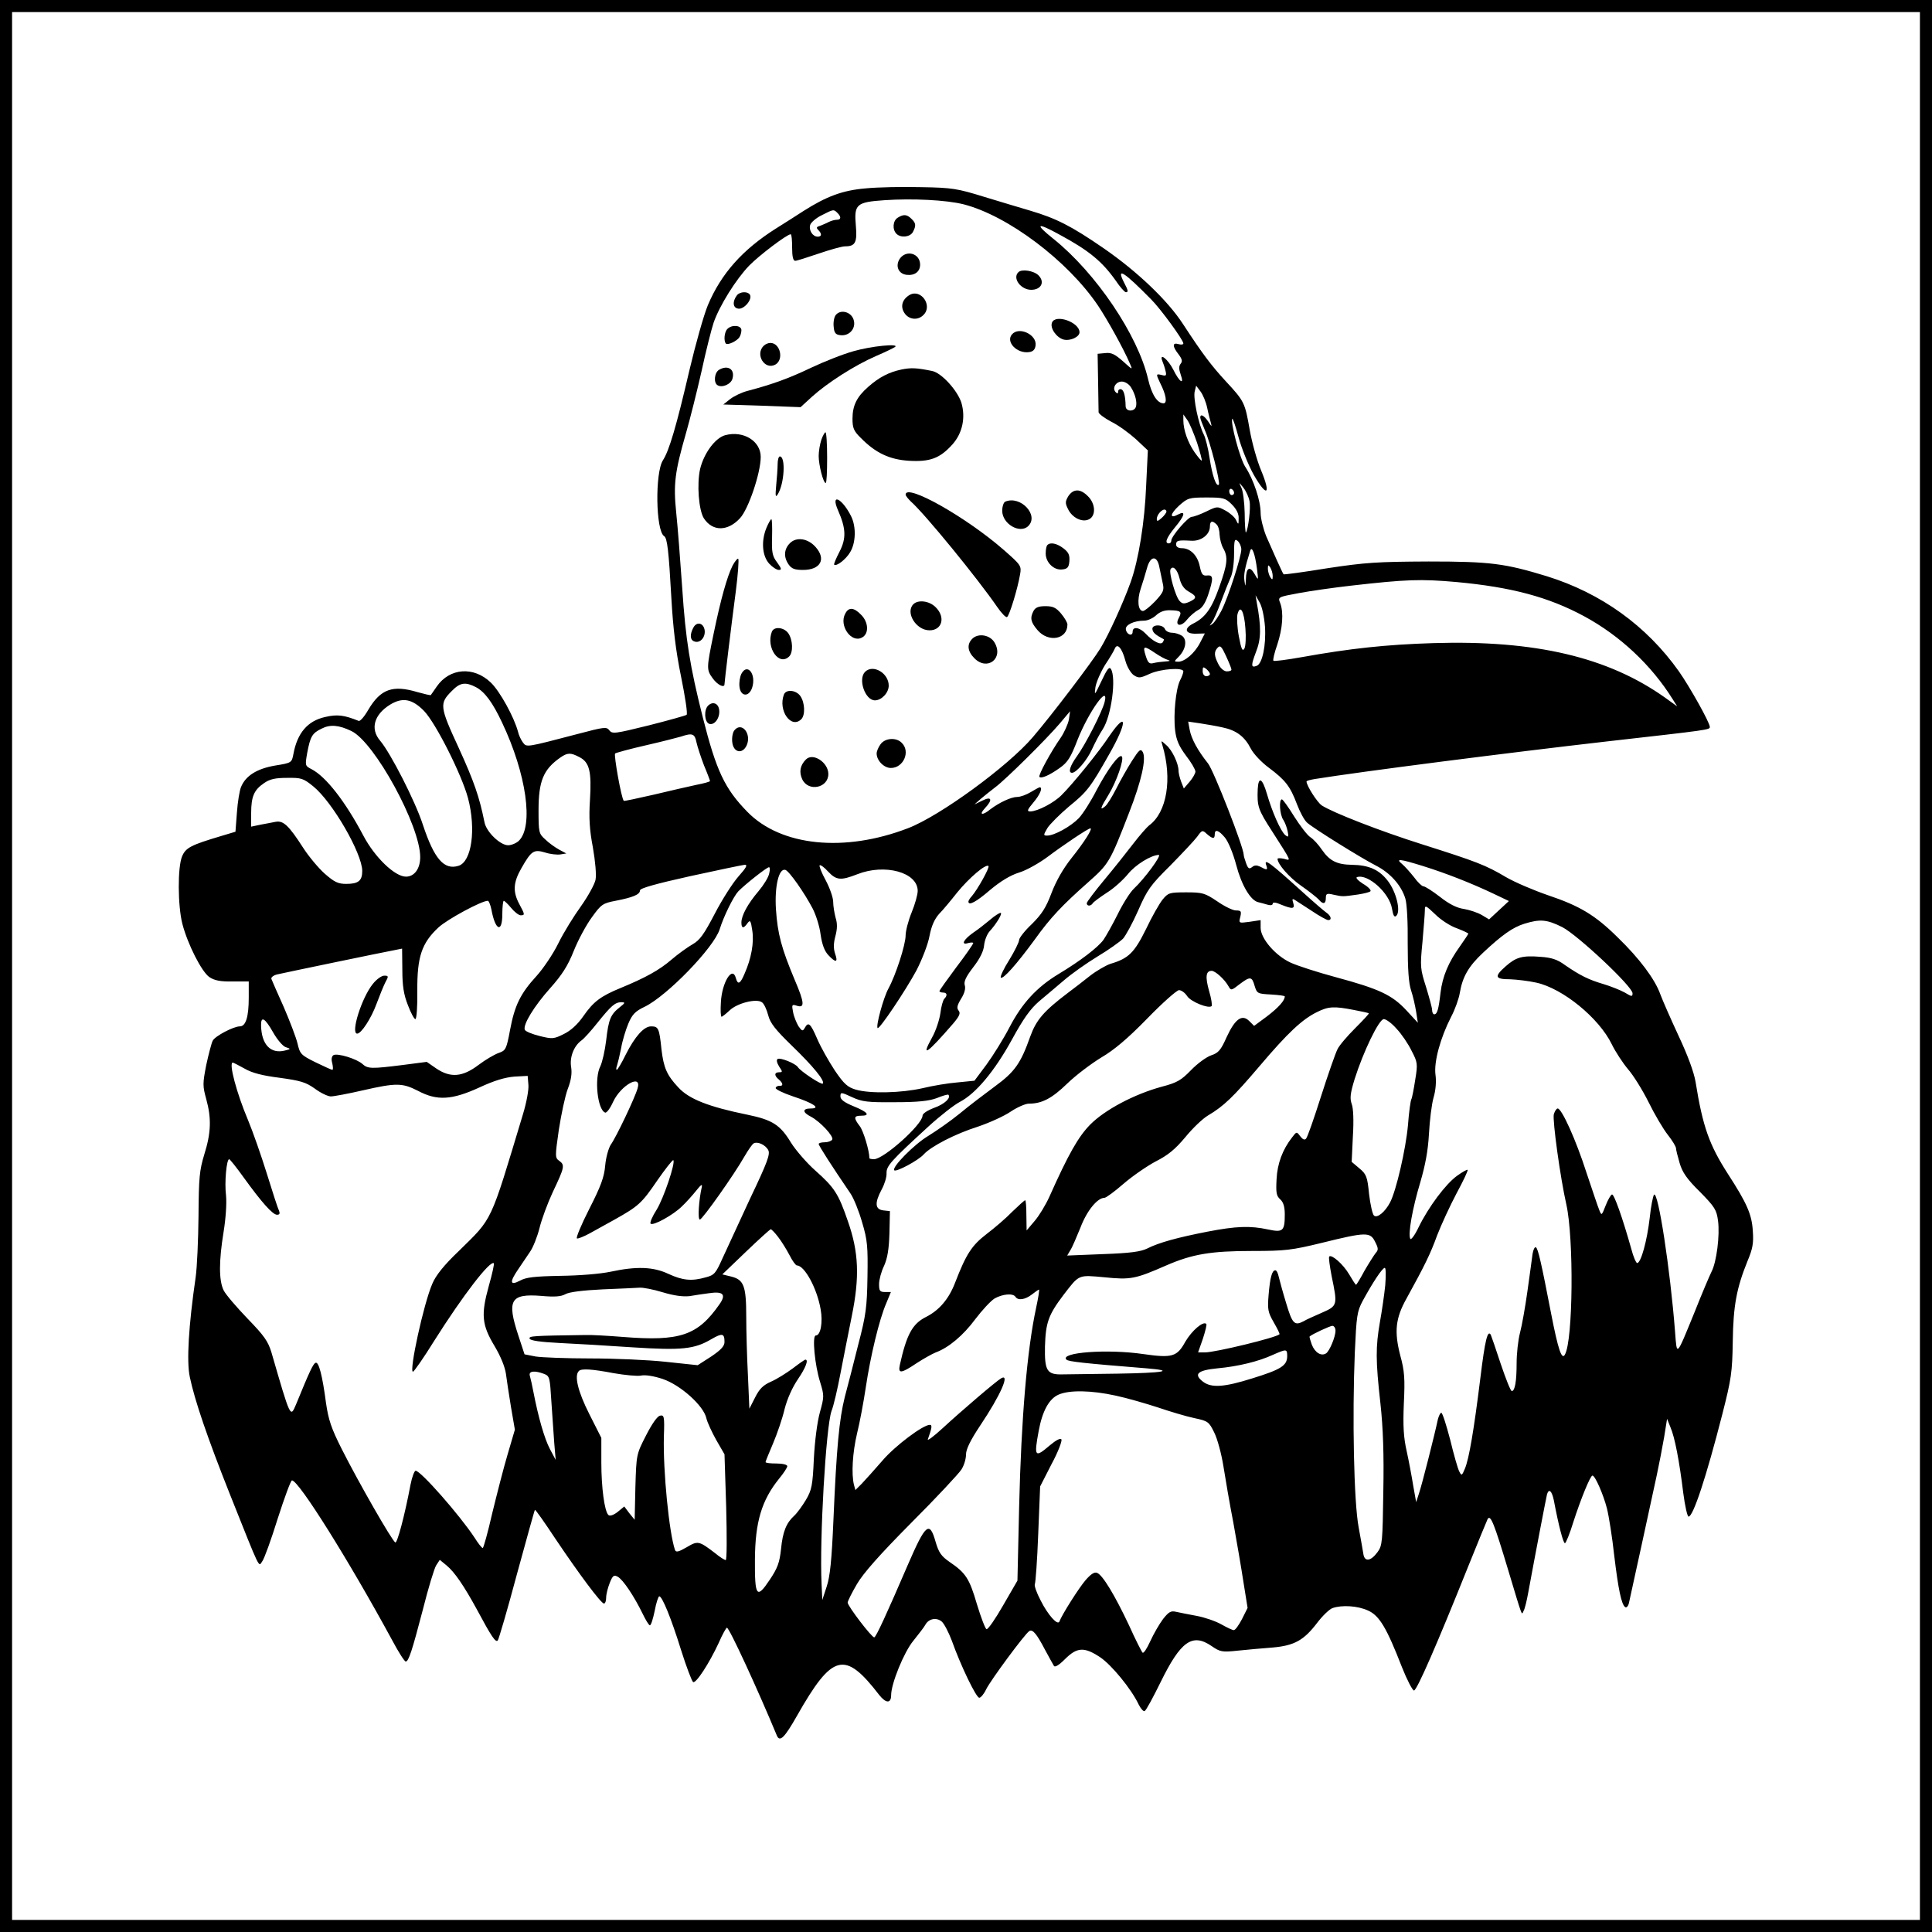 <?xml version="1.0" standalone="no"?>
<!DOCTYPE svg PUBLIC "-//W3C//DTD SVG 20010904//EN"
 "http://www.w3.org/TR/2001/REC-SVG-20010904/DTD/svg10.dtd">
<svg version="1.0" xmlns="http://www.w3.org/2000/svg"
 width="800pt" height="800pt" viewBox="0 0 800 800"
 preserveAspectRatio="xMidYMid meet">
<g transform="translate(0,800) scale(0.1,-0.1)"
fill="#000000" stroke="none">
<path d="M0 4000 l0 -4000 4000 0 4000 0 0 4000 0 4000 -4000 0 -4000 0 0
-4000z m7950 0 l0 -3950 -3950 0 -3950 0 0 3950 0 3950 3950 0 3950 0 0 -3950z"/>
<path d="M3585 7220 c-96 -8 -163 -33 -260 -95 -27 -18 -77 -49 -110 -70 -140
-88 -229 -188 -284 -319 -17 -41 -51 -162 -76 -268 -54 -232 -84 -334 -110
-374 -33 -51 -30 -292 5 -314 13 -8 19 -59 30 -257 7 -123 18 -217 40 -324 17
-84 28 -155 23 -159 -4 -3 -75 -23 -158 -44 -138 -34 -150 -36 -162 -20 -11
15 -21 14 -130 -15 -218 -57 -212 -56 -228 -35 -8 11 -17 30 -20 44 -16 60
-75 168 -113 204 -71 68 -170 60 -223 -16 -12 -18 -24 -34 -25 -36 -1 -2 -26
4 -55 12 -103 31 -153 13 -204 -73 -16 -28 -34 -49 -40 -46 -60 24 -88 28
-139 16 -72 -16 -115 -66 -131 -153 -7 -36 -7 -37 -76 -48 -75 -13 -122 -42
-141 -89 -6 -14 -14 -62 -17 -106 l-6 -79 -60 -18 c-124 -37 -146 -48 -161
-84 -19 -45 -18 -204 1 -279 22 -85 80 -199 112 -221 21 -14 46 -19 96 -18
l67 0 0 -67 c0 -79 -12 -119 -37 -119 -26 0 -102 -40 -112 -59 -5 -9 -17 -55
-27 -101 -15 -77 -15 -87 0 -141 22 -80 20 -140 -8 -229 -20 -66 -23 -96 -24
-255 -1 -99 -6 -214 -12 -255 -29 -199 -38 -348 -24 -412 20 -96 73 -252 167
-488 128 -321 117 -298 133 -275 8 10 37 90 64 177 28 87 54 158 59 158 28 0
237 -334 415 -662 26 -49 51 -88 56 -88 12 0 26 43 71 215 22 88 47 170 55
183 l15 23 28 -23 c33 -27 72 -84 126 -183 60 -112 77 -137 86 -128 4 4 40
127 79 273 40 146 73 266 75 268 2 2 40 -52 85 -120 98 -146 189 -268 201
-268 5 0 9 11 9 25 0 14 7 41 15 61 12 30 17 34 33 25 22 -12 68 -81 103 -153
13 -27 26 -48 30 -48 5 0 13 27 20 60 6 33 15 60 19 60 12 0 49 -90 90 -222
22 -70 45 -130 50 -133 12 -7 67 78 106 162 15 35 31 63 34 63 10 0 129 -259
207 -447 12 -28 32 -8 83 82 147 259 198 272 341 86 28 -35 49 -35 49 0 0 47
53 178 92 225 21 26 44 56 49 65 14 27 47 33 69 14 10 -9 28 -44 41 -78 37
-104 101 -237 114 -237 6 0 19 15 28 34 17 36 161 231 179 242 14 9 31 -12 65
-77 16 -30 33 -60 37 -67 4 -7 20 2 46 28 50 50 80 51 145 8 47 -31 130 -132
160 -196 9 -18 20 -30 25 -27 6 3 35 57 66 120 83 169 131 204 211 149 35 -24
43 -26 108 -19 39 4 104 10 145 13 90 8 129 30 184 102 22 29 50 56 63 61 39
14 105 10 148 -10 47 -21 77 -72 140 -234 21 -53 44 -97 50 -97 12 0 96 193
225 515 40 99 76 187 80 195 12 20 27 -18 85 -211 62 -206 55 -187 64 -169 5
8 13 42 19 75 30 163 74 392 78 408 8 25 20 13 28 -25 20 -106 39 -178 46
-178 4 0 20 39 35 88 30 93 70 192 79 192 11 0 45 -78 60 -136 8 -32 22 -120
30 -194 17 -141 30 -205 46 -215 5 -3 12 4 15 17 7 30 91 417 115 528 10 47
24 119 31 160 l12 75 14 -35 c18 -41 37 -141 53 -272 7 -54 17 -98 22 -98 19
0 73 163 140 425 37 145 41 173 43 300 2 149 16 222 61 333 21 50 26 74 22
125 -4 68 -24 114 -103 236 -77 120 -104 194 -134 381 -7 41 -32 109 -70 190
-32 69 -66 146 -76 173 -22 62 -86 148 -177 236 -93 92 -157 130 -288 174 -58
20 -136 53 -174 75 -84 50 -124 65 -348 136 -171 54 -369 131 -415 161 -19 13
-63 82 -63 99 0 3 15 7 33 10 192 31 801 109 1212 156 424 48 425 48 425 60 0
18 -83 166 -128 230 -134 189 -322 324 -547 394 -174 53 -233 61 -490 61 -212
-1 -261 -4 -419 -28 -98 -16 -180 -27 -181 -25 -4 4 -45 96 -72 158 -12 30
-23 73 -23 96 0 50 -29 138 -63 190 -23 34 -64 190 -54 200 2 2 14 -33 26 -78
12 -44 40 -114 63 -155 54 -94 72 -82 30 19 -17 40 -38 116 -47 167 -20 114
-22 119 -99 202 -60 65 -97 114 -178 238 -64 98 -189 217 -328 313 -135 93
-197 124 -305 156 -38 11 -124 37 -190 57 -110 34 -132 38 -260 40 -77 2 -180
0 -230 -5z m405 -66 c183 -47 431 -233 557 -420 38 -57 105 -177 131 -238 13
-29 13 -29 -28 8 -33 29 -48 37 -73 34 l-32 -3 2 -115 c1 -63 2 -121 2 -127 1
-7 24 -24 52 -39 29 -14 74 -47 102 -72 l50 -47 -7 -145 c-6 -152 -31 -307
-64 -400 -30 -84 -91 -218 -125 -274 -34 -56 -202 -277 -280 -368 -103 -121
-384 -326 -516 -377 -264 -102 -527 -75 -666 67 -94 96 -129 170 -185 392 -53
210 -71 321 -85 534 -8 116 -19 257 -25 314 -12 117 -6 167 41 330 16 56 45
171 64 255 18 84 41 174 50 201 24 70 93 180 147 236 42 43 157 130 172 130 4
0 6 -25 6 -55 0 -37 4 -55 13 -55 6 0 50 14 97 30 47 16 96 30 110 30 41 0 50
16 44 84 -8 90 1 99 118 107 116 8 256 1 328 -17z m-522 -36 c16 -16 15 -28
-3 -28 -8 0 -23 -4 -33 -9 -9 -5 -26 -12 -36 -16 -15 -4 -17 -8 -8 -17 16 -16
15 -28 -2 -28 -21 0 -38 27 -31 49 3 10 25 29 48 40 49 25 49 25 65 9z m922
-91 c120 -65 174 -110 230 -189 18 -27 37 -48 42 -48 11 0 10 7 -8 41 -33 65
0 44 113 -71 39 -39 133 -168 133 -182 0 -5 -9 -6 -20 -3 -26 8 -26 -9 0 -42
15 -20 17 -29 9 -39 -8 -10 -8 -22 0 -45 16 -45 -5 -32 -31 21 -22 43 -59 72
-45 35 4 -9 10 -27 13 -40 5 -20 3 -23 -15 -18 -25 6 -25 5 -7 -33 25 -49 30
-84 14 -84 -26 0 -49 36 -64 100 -42 182 -216 440 -392 581 -80 64 -70 70 28
16z m292 -629 c19 -29 28 -66 21 -84 -8 -20 -42 -18 -42 4 -1 42 -7 66 -18 70
-7 2 -13 -2 -13 -9 0 -9 -3 -10 -10 -3 -16 16 0 44 25 44 13 0 29 -10 37 -22z
m317 -88 c5 -25 13 -54 16 -65 4 -13 0 -10 -11 8 -18 27 -34 35 -34 18 0 -5 9
-28 19 -52 23 -51 65 -218 58 -226 -11 -10 -27 37 -38 108 -6 41 -17 86 -25
101 -21 41 -44 150 -37 177 l6 24 18 -24 c10 -13 23 -44 28 -69z m-42 -144
c12 -38 21 -71 19 -73 -2 -2 -15 14 -30 35 -28 41 -46 92 -46 132 l0 24 17
-24 c9 -13 27 -56 40 -94z m217 -241 c6 -28 -6 -120 -15 -130 -2 -2 -5 34 -5
80 -1 45 -7 93 -14 106 -11 24 -11 24 9 -1 11 -14 22 -39 25 -55z m-64 34 c0
-5 -4 -9 -10 -9 -5 0 -10 7 -10 16 0 8 5 12 10 9 6 -3 10 -10 10 -16z m-9 -48
c19 -19 29 -39 28 -58 0 -27 -1 -27 -11 -6 -5 11 -25 29 -44 39 -33 18 -34 18
-79 -4 -25 -12 -52 -22 -60 -22 -15 0 -85 -80 -85 -99 0 -6 -4 -11 -10 -11
-19 0 -10 23 25 66 41 49 46 71 14 54 -37 -20 -35 1 3 36 36 32 41 34 114 34
70 0 78 -2 105 -29z m-271 -29 c0 -5 -9 -17 -20 -27 -16 -14 -20 -15 -20 -4 0
16 19 39 32 39 4 0 8 -4 8 -8z m208 -54 c7 -7 12 -26 12 -42 1 -17 7 -42 15
-56 21 -37 18 -65 -17 -163 -31 -88 -58 -125 -109 -150 -38 -20 -31 -42 13
-41 l37 1 -19 -37 c-22 -44 -64 -80 -91 -80 -18 0 -18 1 1 20 30 30 37 70 15
87 -11 7 -29 13 -42 13 -13 0 -26 7 -29 15 -9 21 -56 20 -52 -1 2 -14 13 -23
47 -41 1 -1 0 -6 -4 -12 -8 -14 -41 3 -72 36 -25 26 -53 30 -53 7 0 -20 -24
-13 -28 9 -4 19 33 37 76 37 14 0 36 10 49 22 16 15 35 22 59 21 44 -1 49 -6
35 -32 -18 -33 9 -39 34 -7 12 15 33 33 46 40 16 7 30 29 41 61 23 70 23 85
-4 82 -18 -2 -23 5 -30 38 -9 45 -39 75 -74 75 -15 0 -24 6 -24 15 0 17 8 19
62 16 41 -3 78 25 78 59 0 23 10 26 28 8z m102 -103 c0 -30 -54 -198 -82 -253
-12 -23 -28 -48 -37 -55 -14 -10 -14 -10 -4 4 7 8 24 47 38 85 14 38 32 83 40
101 9 17 15 61 15 98 0 59 2 66 15 55 8 -7 15 -23 15 -35z m65 -81 c6 -49 6
-49 -10 -21 -20 35 -35 27 -36 -21 -2 -34 -2 -34 -6 -7 -4 25 2 55 24 125 7
21 20 -14 28 -76z m-404 6 c4 -19 10 -49 14 -67 6 -27 2 -36 -31 -72 -22 -23
-45 -41 -51 -41 -21 0 -25 45 -10 91 8 24 20 63 26 85 14 54 43 56 52 4z m469
-35 c0 -17 -2 -17 -10 -5 -5 8 -10 24 -10 35 0 17 2 17 10 5 5 -8 10 -24 10
-35z m-386 -9 c6 -26 18 -44 37 -55 36 -20 36 -28 4 -43 -21 -9 -29 -9 -40 3
-17 16 -46 119 -38 132 10 17 28 -1 37 -37z m1146 -16 c228 -21 382 -62 530
-142 148 -80 278 -202 366 -343 l19 -30 -50 36 c-236 168 -538 239 -960 226
-195 -6 -344 -22 -544 -58 -62 -11 -115 -18 -118 -15 -3 3 4 33 16 67 22 67
27 132 12 172 -10 25 -9 25 77 41 48 9 146 23 217 31 228 26 288 28 435 15z
m-792 -185 c5 -78 -11 -153 -34 -162 -24 -9 -25 0 -3 58 21 53 22 102 3 204
l-5 30 17 -30 c10 -17 19 -60 22 -100z m-81 -8 c3 -35 1 -72 -4 -82 -8 -14
-13 -4 -23 49 -7 36 -9 78 -6 92 11 43 28 14 33 -59z m-497 -133 c7 -26 23
-52 35 -60 20 -13 27 -12 66 6 47 21 139 27 139 10 0 -6 -6 -23 -14 -38 -17
-35 -28 -140 -20 -207 5 -40 16 -65 45 -104 22 -28 39 -58 39 -66 0 -7 -11
-27 -24 -42 l-24 -28 -11 28 c-6 16 -11 36 -11 46 0 29 -26 85 -51 106 -22 20
-22 20 -16 0 42 -140 19 -279 -55 -333 -9 -7 -39 -41 -65 -75 -26 -34 -80
-102 -120 -150 -40 -48 -73 -92 -73 -97 0 -13 17 -13 25 0 4 6 30 25 59 44 29
18 67 53 86 76 31 39 96 79 128 80 14 0 -59 -99 -103 -140 -15 -14 -45 -61
-66 -104 -22 -44 -49 -92 -60 -108 -24 -32 -94 -86 -187 -142 -89 -54 -150
-120 -202 -220 -25 -48 -68 -117 -95 -154 l-50 -67 -70 -7 c-39 -3 -104 -14
-145 -24 -88 -20 -218 -23 -276 -6 -34 10 -49 23 -87 79 -25 38 -58 96 -73
131 -28 65 -37 73 -52 45 -8 -14 -11 -13 -26 8 -8 14 -19 40 -22 58 -6 30 -5
33 14 27 35 -12 34 10 -7 106 -55 131 -71 190 -78 293 -6 95 12 171 39 163 16
-5 79 -95 113 -160 14 -27 29 -75 33 -108 6 -41 16 -68 32 -85 31 -33 41 -31
28 6 -7 21 -7 42 1 72 8 30 9 52 1 77 -5 19 -10 49 -10 66 0 17 -14 57 -31 89
-17 31 -28 59 -25 62 3 3 19 -8 35 -26 34 -36 52 -38 121 -11 114 45 250 8
250 -69 0 -15 -11 -55 -25 -89 -14 -34 -25 -77 -25 -95 0 -39 -41 -165 -71
-220 -21 -38 -53 -156 -45 -164 7 -7 115 154 161 239 24 47 48 109 54 143 8
41 20 68 39 90 16 16 50 57 76 90 49 60 118 119 129 109 6 -6 -45 -97 -69
-125 -8 -8 -14 -19 -14 -22 0 -19 32 -2 90 48 43 36 84 61 120 72 30 9 83 39
118 65 65 49 168 118 177 118 11 0 -26 -58 -78 -123 -35 -44 -64 -95 -83 -145
-23 -61 -40 -87 -81 -128 -29 -27 -53 -58 -53 -66 0 -9 -19 -47 -41 -83 -23
-36 -38 -69 -35 -73 9 -9 67 57 141 158 65 91 115 143 220 236 87 77 91 84
170 288 52 133 72 224 57 252 -9 15 -15 10 -45 -37 -19 -30 -48 -81 -65 -115
-17 -33 -37 -66 -46 -73 -23 -19 -20 -7 13 46 34 55 67 150 56 161 -11 11 -58
-52 -105 -141 -23 -45 -56 -97 -73 -115 -33 -34 -101 -72 -131 -72 -16 0 -16
2 1 31 10 16 51 57 90 90 75 61 88 78 166 216 75 131 76 185 1 76 -44 -67
-155 -203 -199 -246 -32 -32 -98 -66 -128 -67 -16 0 -14 6 12 37 28 33 40 63
26 63 -2 0 -19 -9 -37 -20 -18 -11 -43 -20 -56 -20 -25 0 -74 -23 -111 -51
-33 -27 -49 -24 -23 4 34 36 28 51 -10 32 l-33 -16 26 23 c15 13 42 34 60 48
42 31 211 198 268 265 l42 50 -5 -35 c-4 -19 -19 -53 -34 -75 -40 -57 -94
-156 -88 -162 8 -8 42 7 84 37 33 23 46 44 74 117 46 116 131 235 112 156 -10
-40 -80 -177 -115 -225 -29 -40 -37 -68 -20 -68 18 0 63 53 83 98 12 26 31 63
44 82 36 55 57 213 34 250 -7 11 -16 -1 -39 -50 -29 -61 -30 -62 -25 -25 4 22
22 63 40 92 19 28 37 59 40 67 10 25 30 3 44 -50z m439 -36 c1 -5 -8 -8 -19
-8 -11 0 -26 12 -35 30 -18 35 -19 52 -2 69 10 10 16 3 34 -36 12 -26 22 -51
22 -55z m-316 68 c19 -13 43 -26 54 -29 11 -3 7 -5 -12 -6 -16 -1 -39 -4 -50
-7 -16 -4 -22 2 -31 31 -13 41 -8 43 39 11z m227 -87 c0 -5 -7 -9 -15 -9 -9 0
-15 9 -15 21 0 18 2 19 15 9 8 -7 15 -16 15 -21z m-3040 -54 c37 -19 70 -64
109 -147 101 -213 131 -428 70 -489 -10 -10 -31 -19 -45 -19 -33 0 -91 56 -98
96 -21 104 -43 168 -106 306 -80 173 -81 185 -29 237 34 35 56 38 99 16z
m-214 -99 c49 -51 156 -264 182 -361 34 -129 15 -263 -39 -280 -60 -19 -101
28 -148 170 -31 96 -133 296 -177 348 -42 49 -25 108 41 149 52 32 92 24 141
-26z m3306 -68 c58 -12 92 -38 118 -89 11 -21 44 -56 74 -78 68 -51 88 -76
116 -150 12 -32 31 -68 43 -78 29 -25 220 -144 284 -177 59 -30 105 -81 122
-136 7 -22 11 -101 10 -188 0 -106 4 -163 14 -193 8 -24 17 -64 21 -89 l7 -45
-48 52 c-59 63 -111 88 -293 137 -74 20 -158 47 -186 60 -63 29 -124 100 -124
144 l0 32 -46 -7 c-45 -6 -45 -6 -38 21 5 23 3 26 -18 26 -13 0 -48 17 -78 38
-51 34 -60 37 -128 37 -70 0 -75 -2 -98 -30 -13 -16 -45 -72 -69 -123 -48 -97
-72 -121 -147 -143 -20 -7 -58 -29 -85 -50 -26 -21 -68 -53 -92 -71 -99 -75
-130 -111 -155 -180 -40 -113 -65 -147 -147 -207 -42 -31 -108 -81 -145 -112
-38 -31 -97 -72 -131 -93 -57 -34 -152 -130 -140 -142 8 -8 100 41 122 66 30
33 130 85 225 115 47 16 107 43 135 62 27 18 61 33 75 33 54 0 95 21 159 83
36 35 100 83 141 108 53 31 109 78 190 161 63 65 123 118 132 118 10 0 25 -11
34 -25 15 -23 89 -53 101 -41 3 3 -1 31 -10 61 -17 60 -14 85 10 85 15 0 54
-35 70 -64 10 -18 12 -18 45 8 45 34 52 33 63 -6 10 -32 12 -33 68 -36 31 -2
57 -5 57 -8 0 -17 -26 -46 -73 -82 l-54 -40 -20 20 c-30 30 -59 9 -94 -67 -24
-54 -34 -65 -64 -75 -20 -7 -57 -34 -83 -61 -41 -42 -57 -52 -122 -69 -114
-31 -236 -96 -296 -157 -49 -50 -90 -122 -169 -299 -15 -33 -42 -78 -61 -100
l-33 -39 -1 63 c0 34 -2 62 -5 62 -3 0 -26 -21 -53 -47 -26 -27 -74 -68 -107
-93 -61 -47 -84 -82 -130 -201 -26 -68 -66 -115 -122 -143 -55 -28 -79 -72
-107 -198 -8 -37 5 -36 69 7 29 19 65 39 80 45 54 20 114 71 163 137 28 37 64
76 80 86 33 19 77 23 87 7 10 -16 40 -12 68 10 14 11 27 20 29 20 3 0 -3 -35
-12 -77 -37 -173 -61 -450 -70 -823 l-7 -305 -59 -102 c-32 -56 -63 -101 -69
-99 -5 1 -23 48 -40 104 -31 106 -46 129 -114 175 -33 23 -44 38 -57 83 -25
88 -41 75 -115 -96 -87 -202 -132 -300 -139 -300 -11 0 -110 130 -110 144 0 6
17 40 38 76 26 45 94 122 226 255 104 104 197 204 207 220 11 17 19 44 19 62
0 22 18 59 60 122 83 124 123 215 86 194 -20 -11 -166 -136 -244 -208 -36 -33
-63 -53 -60 -45 17 48 19 60 8 60 -28 0 -144 -87 -196 -148 -32 -37 -70 -79
-85 -95 l-27 -27 -6 22 c-11 44 -6 133 13 213 11 44 27 130 36 190 19 128 56
283 85 349 l19 46 -24 0 c-22 0 -25 5 -25 33 0 17 9 52 21 76 14 32 20 69 22
135 l2 91 -27 3 c-35 4 -37 31 -7 87 12 22 21 52 20 67 -1 30 18 51 173 193
48 44 107 90 130 102 66 34 144 127 216 258 48 88 77 128 113 159 27 23 74 62
103 87 30 26 92 70 138 98 47 28 94 62 106 74 11 12 40 65 63 117 37 85 50
104 132 185 49 50 100 104 112 120 20 28 22 29 40 12 24 -21 33 -22 33 -2 0
23 16 18 42 -13 14 -17 34 -65 47 -114 22 -84 60 -148 92 -154 8 -2 24 -6 37
-10 13 -4 22 -2 22 4 0 7 13 6 35 -4 47 -19 58 -18 50 7 -5 16 -4 19 6 13 8
-5 40 -26 71 -46 31 -21 62 -38 68 -38 16 0 12 18 -9 32 -10 7 -54 45 -97 84
-138 125 -163 143 -150 109 6 -18 2 -19 -25 -4 -15 7 -24 7 -34 -1 -12 -10
-17 -7 -25 15 -5 14 -10 30 -10 35 0 31 -124 349 -148 379 -43 54 -69 102 -76
140 l-6 33 48 -7 c26 -4 68 -11 94 -17z m-3607 -15 c96 -46 285 -392 285 -522
0 -48 -24 -81 -59 -81 -46 0 -129 80 -176 169 -75 142 -155 245 -215 276 -27
14 -27 15 -18 67 13 68 20 82 60 101 35 18 71 15 123 -10z m1429 -47 c4 -18
18 -61 31 -95 14 -33 25 -63 25 -65 0 -3 -26 -10 -57 -16 -32 -7 -112 -25
-178 -41 -66 -15 -121 -27 -122 -25 -10 9 -42 190 -36 196 4 3 62 19 128 34
66 15 131 32 145 36 47 16 57 12 64 -24z m-485 -61 c42 -21 51 -60 44 -176 -5
-75 -2 -125 12 -198 10 -58 15 -113 11 -134 -4 -19 -31 -68 -60 -109 -29 -40
-72 -109 -94 -154 -22 -45 -63 -105 -90 -135 -67 -73 -91 -122 -110 -224 -15
-80 -18 -85 -47 -95 -17 -6 -55 -28 -84 -50 -66 -50 -116 -54 -175 -14 l-39
27 -100 -13 c-128 -16 -144 -16 -166 4 -24 22 -104 46 -120 37 -8 -5 -10 -18
-5 -34 3 -15 4 -27 0 -27 -3 0 -34 14 -69 31 -61 30 -65 35 -75 78 -6 25 -32
93 -57 151 -26 58 -49 110 -51 116 -3 6 7 15 23 19 30 7 439 92 488 101 l30 6
1 -89 c0 -66 6 -102 23 -145 12 -32 26 -58 31 -58 5 0 9 53 8 118 -1 140 18
197 88 262 37 34 178 110 204 110 4 0 11 -17 15 -37 16 -87 45 -98 45 -18 0
30 3 55 6 55 3 0 17 -13 31 -30 13 -16 31 -30 39 -30 18 0 18 3 -6 47 -27 51
-25 89 9 148 41 72 51 79 98 65 21 -7 50 -10 63 -8 l25 4 -30 16 c-16 9 -42
27 -57 42 -27 24 -28 29 -28 121 0 121 20 169 90 218 30 21 43 21 79 2z
m-1102 -121 c80 -65 202 -277 203 -350 0 -41 -16 -54 -66 -54 -34 0 -49 7 -89
42 -26 23 -67 72 -90 108 -60 93 -82 113 -114 107 -14 -3 -43 -8 -63 -12 l-38
-8 0 56 c0 69 12 96 53 124 24 17 47 22 96 22 59 1 67 -2 108 -35z m4595 -330
c99 -31 200 -71 291 -114 l65 -31 -41 -38 -41 -38 -30 18 c-17 10 -50 21 -73
25 -30 4 -62 20 -100 50 -31 24 -62 44 -69 44 -6 0 -24 17 -39 38 -16 20 -38
45 -49 54 -29 24 -11 22 86 -8z m-2834 -43 c-24 -27 -68 -96 -98 -154 -45 -86
-62 -110 -92 -127 -21 -12 -60 -40 -88 -64 -50 -43 -108 -75 -210 -117 -83
-34 -113 -57 -154 -116 -25 -36 -53 -61 -82 -75 -40 -20 -47 -21 -99 -8 -32 8
-59 19 -62 26 -8 21 38 97 105 172 49 55 73 92 98 155 18 45 52 108 75 139 38
53 45 58 98 68 72 14 101 26 101 43 0 9 64 27 208 59 114 25 215 46 225 47 14
1 8 -11 -25 -48z m127 12 c-3 -16 -23 -48 -44 -73 -45 -53 -71 -101 -71 -130
0 -25 9 -26 25 -3 11 15 14 12 20 -30 8 -50 -4 -116 -32 -179 -18 -43 -28 -47
-36 -18 -14 53 -58 -18 -62 -101 -2 -32 -1 -59 3 -59 3 0 18 12 33 26 32 31
114 51 135 33 8 -6 19 -30 25 -53 8 -32 29 -59 98 -126 88 -85 138 -146 128
-157 -6 -6 -92 51 -103 68 -9 15 -73 41 -84 34 -6 -4 -3 -16 6 -31 15 -22 15
-24 0 -24 -20 0 -21 -14 -1 -30 18 -15 19 -28 3 -26 -7 0 -15 -3 -16 -9 -2 -5
30 -21 72 -35 85 -28 117 -50 73 -50 -35 0 -35 -16 1 -34 38 -20 96 -82 88
-95 -4 -6 -18 -11 -32 -11 -13 0 -24 -3 -24 -7 0 -7 56 -94 131 -204 14 -20
36 -75 49 -121 22 -73 24 -101 22 -225 -2 -125 -6 -158 -38 -280 -19 -76 -44
-174 -56 -218 -23 -93 -34 -206 -47 -510 -7 -164 -14 -234 -28 -275 l-18 -55
-3 65 c-9 188 18 651 41 717 9 22 25 92 37 155 12 62 33 169 47 238 33 162 29
265 -16 393 -39 114 -56 140 -135 210 -35 31 -81 84 -101 116 -44 73 -77 94
-179 115 -162 33 -243 65 -287 113 -48 51 -61 82 -70 158 -9 88 -13 95 -43 95
-30 0 -67 -42 -105 -117 -17 -35 -34 -63 -37 -63 -3 0 -3 8 1 18 3 9 11 42 17
72 5 30 19 76 30 102 16 38 29 51 67 69 93 45 287 245 311 321 17 55 58 137
77 157 27 28 118 100 127 100 4 1 5 -11 1 -26z m2848 -227 c26 -10 47 -20 47
-22 0 -2 -16 -26 -35 -53 -47 -65 -72 -124 -80 -191 -8 -70 -14 -90 -26 -90
-5 0 -9 8 -9 18 0 9 -12 52 -25 95 -24 75 -25 84 -15 185 5 59 10 118 10 132
0 23 2 23 43 -16 23 -23 63 -49 90 -58z m436 5 c64 -33 291 -246 291 -274 0
-15 -4 -14 -32 3 -18 10 -58 26 -88 35 -61 18 -96 35 -160 79 -31 23 -56 31
-101 34 -75 6 -101 -1 -144 -39 -49 -43 -45 -54 18 -54 28 -1 78 -7 109 -14
109 -24 259 -146 312 -255 15 -31 46 -78 67 -103 22 -25 60 -86 85 -136 25
-51 61 -112 80 -136 19 -24 34 -49 34 -56 0 -6 7 -34 15 -61 11 -38 30 -66 84
-119 62 -63 69 -75 75 -120 8 -60 -6 -171 -27 -211 -8 -16 -40 -91 -70 -167
-77 -188 -73 -185 -81 -81 -20 258 -70 584 -87 567 -4 -4 -13 -48 -18 -97 -11
-94 -36 -186 -52 -186 -4 0 -16 26 -24 58 -37 131 -71 227 -80 226 -5 -1 -17
-22 -26 -45 -17 -43 -17 -44 -27 -19 -6 14 -29 84 -53 155 -43 134 -102 265
-119 265 -5 0 -12 -11 -16 -24 -6 -25 27 -264 52 -374 31 -139 28 -561 -6
-621 -13 -24 -28 20 -57 169 -41 212 -54 269 -63 275 -5 3 -11 -9 -14 -27 -2
-18 -12 -87 -21 -153 -9 -65 -23 -144 -31 -174 -8 -30 -14 -87 -14 -126 0 -75
-7 -115 -20 -115 -5 0 -25 51 -46 113 -20 61 -39 116 -41 120 -13 22 -24 -22
-43 -178 -27 -218 -47 -335 -64 -376 -12 -29 -14 -31 -23 -13 -6 10 -23 70
-38 132 -16 61 -32 112 -37 112 -4 0 -10 -12 -14 -27 -14 -66 -66 -271 -78
-306 l-12 -37 -12 67 c-6 38 -18 102 -27 143 -13 57 -16 104 -12 198 5 103 3
135 -15 200 -25 98 -20 153 26 235 76 138 99 185 127 262 17 44 53 122 80 173
28 52 49 96 46 98 -2 2 -22 -9 -44 -25 -47 -34 -118 -129 -159 -213 -15 -32
-31 -53 -34 -48 -11 18 9 128 41 234 21 72 32 130 36 201 3 55 11 122 19 150
9 30 12 67 8 95 -7 53 20 152 65 240 16 30 32 75 36 100 11 65 36 109 96 165
79 74 123 105 171 120 65 20 93 18 157 -14z m-3903 -332 c-38 -30 -46 -50 -56
-137 -5 -42 -16 -90 -24 -107 -26 -49 -12 -181 20 -192 6 -2 21 18 33 45 33
70 120 117 101 55 -11 -39 -89 -203 -111 -233 -9 -14 -20 -52 -23 -86 -4 -48
-18 -86 -66 -180 -33 -65 -56 -120 -51 -122 5 -2 29 8 53 21 24 13 70 39 103
57 98 55 112 67 176 161 34 49 64 87 67 85 10 -10 -40 -158 -69 -205 -18 -28
-29 -54 -25 -58 10 -10 94 36 130 72 17 16 44 46 59 65 19 24 26 29 23 15 -12
-52 -18 -135 -8 -135 10 0 142 186 185 262 15 26 32 50 37 53 16 10 49 -5 61
-27 9 -17 -3 -50 -75 -201 -46 -100 -98 -212 -115 -249 -27 -60 -33 -68 -68
-77 -59 -17 -96 -13 -155 14 -63 30 -133 32 -240 9 -43 -9 -129 -16 -208 -17
-108 -2 -142 -6 -167 -20 -42 -22 -44 -6 -6 49 14 21 36 53 48 71 12 17 30 62
39 98 9 37 34 104 55 149 48 101 51 112 27 129 -18 13 -18 17 -2 129 10 64 26
140 37 169 14 36 18 64 14 90 -7 41 11 88 43 111 10 7 40 40 66 73 57 71 73
85 99 85 17 0 16 -3 -7 -21z m3040 -11 c32 -6 60 -12 62 -14 2 -1 -23 -28 -56
-61 -32 -32 -66 -71 -74 -88 -8 -16 -39 -104 -68 -195 -29 -91 -56 -169 -62
-175 -6 -7 -14 -3 -24 10 -15 20 -15 20 -34 -5 -39 -50 -61 -108 -64 -173 -3
-55 -1 -69 15 -83 13 -12 19 -30 19 -63 0 -69 -8 -75 -69 -62 -74 16 -132 14
-251 -9 -123 -24 -201 -45 -250 -70 -27 -13 -70 -19 -183 -23 l-148 -6 13 22
c8 12 26 55 42 94 26 69 70 123 99 123 7 0 42 26 79 58 37 32 98 74 134 93 51
26 80 50 122 100 30 37 72 77 94 90 66 39 105 77 214 205 117 138 176 193 237
223 48 24 71 25 153 9z m-4475 -93 c17 -30 40 -57 52 -61 22 -7 22 -8 -3 -14
-59 -15 -97 24 -99 103 -1 42 16 32 50 -28z m4652 15 c20 -21 48 -62 62 -91
25 -48 26 -54 15 -121 -6 -39 -13 -75 -16 -80 -3 -5 -10 -53 -14 -108 -9 -98
-48 -269 -74 -319 -21 -40 -54 -67 -67 -54 -6 6 -15 46 -20 89 -7 71 -11 82
-40 106 l-32 27 5 106 c4 64 2 117 -5 134 -8 23 -6 43 12 102 36 114 101 249
121 249 10 0 34 -18 53 -40z m-4770 -165 c31 -18 74 -29 146 -38 86 -12 107
-18 145 -45 24 -18 54 -32 66 -32 12 0 71 11 132 25 140 32 164 31 229 -2 79
-42 140 -38 254 14 62 29 107 42 145 45 l55 3 3 -37 c2 -20 -8 -74 -22 -120
-139 -461 -124 -428 -267 -569 -61 -58 -95 -101 -109 -135 -36 -83 -97 -364
-80 -364 4 0 44 57 88 128 120 190 232 335 247 321 2 -3 -7 -45 -21 -94 -33
-119 -29 -161 24 -249 25 -42 43 -86 47 -115 3 -25 13 -88 21 -138 l16 -93
-30 -102 c-17 -57 -45 -167 -64 -245 -18 -79 -36 -143 -39 -143 -4 0 -19 19
-34 43 -62 94 -223 277 -244 277 -5 0 -15 -26 -21 -57 -25 -132 -55 -243 -63
-240 -12 4 -153 250 -222 387 -43 85 -55 121 -65 190 -15 114 -30 172 -43 167
-10 -3 -25 -35 -81 -172 -24 -56 -22 -61 -102 215 -14 46 -30 69 -99 140 -45
47 -90 99 -99 117 -20 41 -20 121 0 243 9 56 13 117 10 149 -7 55 2 151 13
151 3 0 31 -35 61 -77 73 -101 119 -153 137 -153 11 0 13 5 8 18 -5 9 -27 78
-50 152 -23 74 -58 174 -78 222 -47 111 -81 238 -63 238 2 0 24 -11 49 -25z
m2692 -139 c96 0 142 5 174 17 24 10 46 16 48 14 12 -13 -16 -39 -58 -54 -29
-11 -49 -24 -49 -33 -1 -37 -161 -180 -201 -180 -10 0 -19 2 -19 4 0 31 -25
114 -40 133 -26 34 -25 43 5 43 40 0 29 15 -30 39 -39 16 -55 28 -55 41 0 18
3 18 48 -3 41 -19 63 -22 177 -21z m-483 -558 c14 -18 35 -52 47 -75 12 -24
26 -43 31 -43 31 0 83 -94 98 -181 10 -54 0 -109 -20 -109 -16 0 -4 -124 18
-193 17 -56 17 -60 -1 -125 -11 -40 -21 -117 -25 -192 -5 -112 -9 -130 -33
-171 -15 -25 -37 -55 -48 -65 -33 -30 -48 -66 -55 -139 -6 -55 -14 -78 -47
-127 -54 -81 -62 -69 -61 85 1 155 28 245 100 334 19 23 34 46 34 52 0 6 -19
11 -45 11 -25 0 -45 2 -45 6 0 3 14 37 31 77 17 40 39 104 48 143 11 43 33 91
55 123 32 47 45 81 31 81 -3 0 -26 -16 -52 -36 -27 -20 -67 -45 -90 -55 -32
-14 -48 -29 -66 -65 l-24 -47 -6 138 c-4 76 -7 186 -7 244 0 126 -10 152 -62
165 l-37 9 97 93 c53 51 100 93 103 94 4 0 18 -15 31 -32z m2472 -20 c14 -27
14 -34 2 -47 -7 -9 -28 -42 -46 -73 -17 -32 -33 -58 -35 -58 -2 0 -15 20 -29
44 -24 41 -72 83 -82 73 -3 -3 2 -39 10 -81 25 -121 25 -123 -41 -152 -32 -14
-66 -29 -75 -35 -38 -20 -47 -10 -72 74 -14 45 -27 94 -31 110 -3 15 -9 27
-14 27 -14 0 -22 -30 -28 -102 -5 -60 -3 -71 21 -113 15 -26 26 -48 24 -50
-14 -14 -266 -75 -308 -75 l-29 0 20 57 c10 31 17 59 14 61 -13 13 -60 -28
-87 -74 -34 -62 -54 -68 -173 -51 -149 22 -349 7 -319 -23 8 -8 71 -15 332
-36 122 -10 71 -19 -121 -22 -100 -1 -202 -3 -225 -3 -67 -2 -77 14 -75 116 3
98 14 130 76 212 67 87 60 84 171 74 108 -11 127 -7 255 49 108 47 185 60 356
60 136 0 163 3 290 34 182 45 199 45 219 4z m42 -180 c-4 -39 -14 -108 -22
-152 -18 -103 -18 -160 2 -337 11 -101 15 -210 12 -366 -3 -207 -4 -223 -24
-250 -27 -37 -52 -41 -58 -11 -2 13 -11 64 -20 113 -20 104 -27 458 -16 725 7
152 9 169 33 214 42 77 81 136 91 136 5 0 5 -32 2 -72z m-2992 -29 c46 -14 84
-19 111 -16 22 4 58 9 80 12 60 9 73 -5 44 -46 -90 -129 -163 -154 -399 -135
-63 5 -133 9 -155 8 -219 -3 -236 -4 -232 -15 2 -8 45 -14 123 -18 65 -3 202
-11 303 -18 204 -13 256 -8 327 34 45 26 54 24 54 -12 0 -17 -15 -33 -55 -60
l-56 -36 -132 14 c-73 8 -213 14 -312 14 -99 0 -201 4 -227 8 l-46 9 -26 79
c-48 146 -32 173 95 163 55 -5 82 -3 100 7 15 9 72 16 154 20 72 3 141 6 154
7 13 1 56 -7 95 -19z m2786 -159 c0 -26 -25 -85 -39 -94 -20 -13 -46 3 -59 36
-6 17 -11 33 -9 34 11 10 85 44 94 44 7 0 13 -9 13 -20z m-200 -107 c-1 -38
-26 -54 -146 -91 -115 -36 -168 -40 -203 -13 -40 31 -22 47 60 55 86 8 169 28
230 56 57 25 59 25 59 -7z m-2789 -69 c46 -8 97 -13 113 -10 18 4 54 -2 90
-14 74 -25 170 -111 181 -163 4 -17 23 -58 41 -90 l34 -59 7 -219 c3 -120 3
-219 -2 -219 -4 0 -24 12 -43 28 -68 52 -72 53 -119 25 -33 -19 -44 -22 -48
-11 -24 69 -50 327 -46 471 3 81 1 89 -16 85 -11 -2 -33 -33 -58 -82 -40 -78
-40 -79 -44 -214 l-3 -135 -22 27 -21 28 -28 -23 c-17 -13 -32 -18 -38 -12
-16 16 -29 113 -29 217 l0 102 -50 99 c-47 93 -63 159 -43 178 10 11 55 8 144
-9z m-288 -3 c23 -9 24 -15 30 -113 4 -57 9 -134 12 -173 l6 -70 -24 45 c-23
44 -48 132 -68 235 -5 27 -12 58 -15 68 -6 20 19 23 59 8z m2367 -90 c47 -10
126 -33 175 -49 50 -17 117 -37 150 -44 57 -12 61 -15 83 -60 13 -26 30 -89
38 -140 8 -51 26 -156 41 -233 14 -77 33 -188 42 -247 l17 -106 -23 -46 c-13
-25 -28 -46 -34 -46 -6 0 -29 11 -52 24 -23 13 -69 29 -102 35 -33 6 -72 14
-86 17 -21 5 -30 -1 -53 -30 -15 -20 -39 -61 -53 -92 -14 -31 -28 -52 -32 -47
-4 4 -30 55 -56 113 -59 125 -109 208 -132 217 -11 5 -26 -5 -47 -29 -28 -32
-100 -146 -109 -172 -7 -19 -48 27 -78 87 -17 32 -27 62 -24 67 3 6 10 99 14
207 l8 198 47 92 c27 50 45 97 41 103 -4 6 -22 -3 -48 -25 -62 -53 -66 -48
-46 60 15 82 43 133 82 150 45 20 137 18 237 -4z"/>
<path d="M3718 7099 c-21 -12 -24 -49 -6 -67 18 -18 56 -14 68 7 14 27 13 37
-6 55 -18 18 -32 20 -56 5z"/>
<path d="M3726 6929 c-20 -30 -6 -63 28 -67 33 -4 56 13 56 42 0 47 -57 63
-84 25z"/>
<path d="M4217 6873 c-26 -25 10 -73 53 -73 41 0 58 32 30 60 -19 19 -69 27
-83 13z"/>
<path d="M3052 6778 c-20 -26 -18 -53 5 -56 24 -4 60 39 48 58 -9 14 -40 13
-53 -2z"/>
<path d="M3767 6779 c-31 -18 -40 -48 -22 -75 18 -28 56 -32 79 -8 39 38 -10
109 -57 83z"/>
<path d="M3461 6696 c-7 -8 -11 -30 -9 -48 2 -27 8 -34 29 -36 37 -4 66 30 53
66 -11 31 -53 42 -73 18z"/>
<path d="M4356 6664 c-9 -23 19 -62 48 -70 28 -7 66 11 66 30 0 42 -100 77
-114 40z"/>
<path d="M3012 6638 c-13 -13 -16 -50 -6 -61 8 -7 46 11 56 27 4 6 8 19 8 29
0 20 -39 24 -58 5z"/>
<path d="M4190 6615 c-26 -31 21 -80 71 -73 17 2 25 11 27 27 7 45 -69 81 -98
46z"/>
<path d="M3162 6568 c-36 -36 4 -101 48 -78 37 20 21 90 -20 90 -9 0 -21 -5
-28 -12z"/>
<path d="M3535 6546 c-44 -12 -124 -44 -177 -69 -90 -43 -158 -68 -264 -96
-23 -6 -54 -21 -70 -33 l-29 -23 160 -5 160 -6 47 43 c64 58 178 131 266 169
40 17 76 35 79 38 15 14 -99 3 -172 -18z"/>
<path d="M2978 6469 c-20 -11 -24 -54 -7 -64 19 -12 56 4 62 27 11 39 -19 58
-55 37z"/>
<path d="M3733 6470 c-52 -11 -93 -32 -138 -72 -47 -41 -65 -77 -65 -132 0
-38 5 -51 35 -80 61 -62 119 -89 199 -94 87 -5 128 10 180 68 41 46 55 110 37
172 -16 51 -83 125 -122 132 -64 13 -86 14 -126 6z"/>
<path d="M3003 6198 c-41 -11 -88 -74 -104 -140 -14 -62 -6 -171 16 -205 36
-54 98 -54 149 1 35 37 86 188 86 254 0 66 -72 110 -147 90z"/>
<path d="M3401 6179 c-6 -18 -11 -48 -11 -67 0 -38 19 -112 29 -112 4 0 6 47
6 105 0 58 -3 105 -7 105 -3 0 -11 -14 -17 -31z"/>
<path d="M3220 6078 c0 -18 -3 -58 -6 -88 -4 -45 -3 -52 7 -36 27 44 33 156 8
156 -5 0 -9 -15 -9 -32z"/>
<path d="M4424 5946 c-13 -22 -14 -29 -2 -53 17 -37 60 -58 88 -43 29 15 26
65 -5 95 -31 32 -60 32 -81 1z"/>
<path d="M3750 5952 c0 -5 10 -17 21 -28 60 -53 279 -322 358 -437 18 -26 36
-45 41 -42 10 6 44 118 54 177 6 35 4 38 -69 102 -156 136 -405 276 -405 228z"/>
<path d="M3470 5887 c33 -75 35 -116 6 -172 -14 -27 -24 -51 -22 -53 9 -9 49
22 66 51 24 39 26 106 4 150 -38 75 -86 97 -54 24z"/>
<path d="M4163 5923 c-7 -2 -13 -20 -13 -38 0 -55 74 -97 108 -63 45 45 -32
127 -95 101z"/>
<path d="M3174 5815 c-23 -55 -18 -117 11 -149 13 -14 31 -26 40 -26 13 0 11
6 -7 31 -20 26 -23 42 -21 105 1 41 0 74 -3 74 -3 0 -12 -16 -20 -35z"/>
<path d="M3271 5751 c-25 -25 -27 -58 -5 -89 12 -17 25 -22 59 -22 72 0 97 44
53 94 -32 37 -80 44 -107 17z"/>
<path d="M4337 5743 c-4 -3 -7 -19 -7 -35 0 -37 34 -70 68 -66 22 2 28 9 30
34 2 25 -3 37 -24 53 -27 21 -55 27 -67 14z"/>
<path d="M3034 5659 c-23 -45 -50 -142 -79 -283 -30 -145 -30 -149 -3 -186 20
-27 48 -40 48 -23 0 10 27 234 47 386 9 70 13 130 10 133 -3 3 -13 -9 -23 -27z"/>
<path d="M3782 5498 c-34 -34 11 -108 67 -108 52 0 67 54 26 95 -26 27 -73 33
-93 13z"/>
<path d="M4280 5471 c-16 -30 -12 -47 16 -80 45 -53 124 -39 124 23 0 8 -12
28 -26 45 -21 25 -34 31 -65 31 -28 0 -41 -5 -49 -19z"/>
<path d="M3500 5459 c-27 -49 25 -123 69 -99 30 15 28 64 -4 95 -29 30 -51 32
-65 4z"/>
<path d="M2871 5401 c-15 -28 -14 -51 4 -57 23 -9 46 16 43 45 -4 32 -33 39
-47 12z"/>
<path d="M3196 5384 c-25 -66 30 -144 72 -102 17 17 15 69 -4 96 -18 25 -59
29 -68 6z"/>
<path d="M4026 5355 c-23 -23 -20 -52 9 -81 53 -53 121 -1 84 64 -18 33 -68
42 -93 17z"/>
<path d="M3070 5210 c-6 -12 -10 -35 -8 -53 4 -41 38 -45 52 -6 19 56 -19 106
-44 59z"/>
<path d="M3582 5218 c-30 -30 0 -118 41 -118 27 0 57 31 57 61 0 52 -65 90
-98 57z"/>
<path d="M3246 5124 c-25 -66 30 -144 72 -102 17 17 15 69 -4 96 -18 25 -59
29 -68 6z"/>
<path d="M2932 5078 c-18 -18 -15 -67 4 -75 22 -8 46 24 42 57 -3 28 -27 37
-46 18z"/>
<path d="M3041 4976 c-7 -8 -11 -30 -9 -48 4 -44 42 -53 60 -14 21 48 -21 99
-51 62z"/>
<path d="M3646 4918 c-9 -12 -16 -29 -16 -38 0 -29 30 -60 59 -60 52 0 82 68
45 104 -23 24 -70 20 -88 -6z"/>
<path d="M3337 4855 c-24 -24 -29 -52 -15 -82 25 -53 108 -36 108 22 0 48 -64
90 -93 60z"/>
<path d="M4098 4190 c-19 -16 -50 -40 -68 -52 -40 -28 -53 -53 -21 -43 11 3
21 3 21 0 0 -4 -31 -49 -70 -100 -38 -51 -70 -96 -70 -99 0 -3 7 -6 15 -6 17
0 19 -12 5 -26 -5 -5 -13 -32 -16 -59 -4 -28 -19 -74 -35 -102 -47 -85 -21
-67 89 60 26 31 30 42 21 53 -8 10 -6 21 11 49 14 22 19 42 15 55 -5 15 5 36
35 75 28 36 43 67 45 91 2 20 12 46 23 58 30 33 55 76 45 76 -5 0 -26 -13 -45
-30z"/>
<path d="M5208 4733 c-3 -72 1 -85 60 -176 83 -130 79 -121 48 -113 -14 3 -26
3 -26 0 0 -22 48 -77 98 -112 32 -22 64 -48 72 -56 18 -22 30 -20 30 5 0 19 4
21 33 14 37 -8 36 -8 100 1 26 4 50 10 52 14 3 5 -11 19 -32 31 -20 13 -31 25
-24 27 45 15 135 -66 145 -131 5 -29 10 -37 18 -29 19 19 0 98 -35 144 -36 47
-79 66 -149 67 -62 1 -92 16 -124 62 -14 21 -36 45 -49 53 -12 8 -42 47 -66
85 -24 39 -47 71 -51 71 -13 0 -9 -64 6 -85 7 -11 15 -32 18 -48 5 -23 3 -25
-10 -15 -19 16 -54 95 -76 171 -19 65 -35 74 -38 20z"/>
<path d="M1544 3926 c-47 -58 -93 -206 -65 -206 17 0 58 63 80 123 12 32 28
72 36 88 15 27 14 29 -4 29 -11 0 -32 -15 -47 -34z"/>
</g>
</svg>
